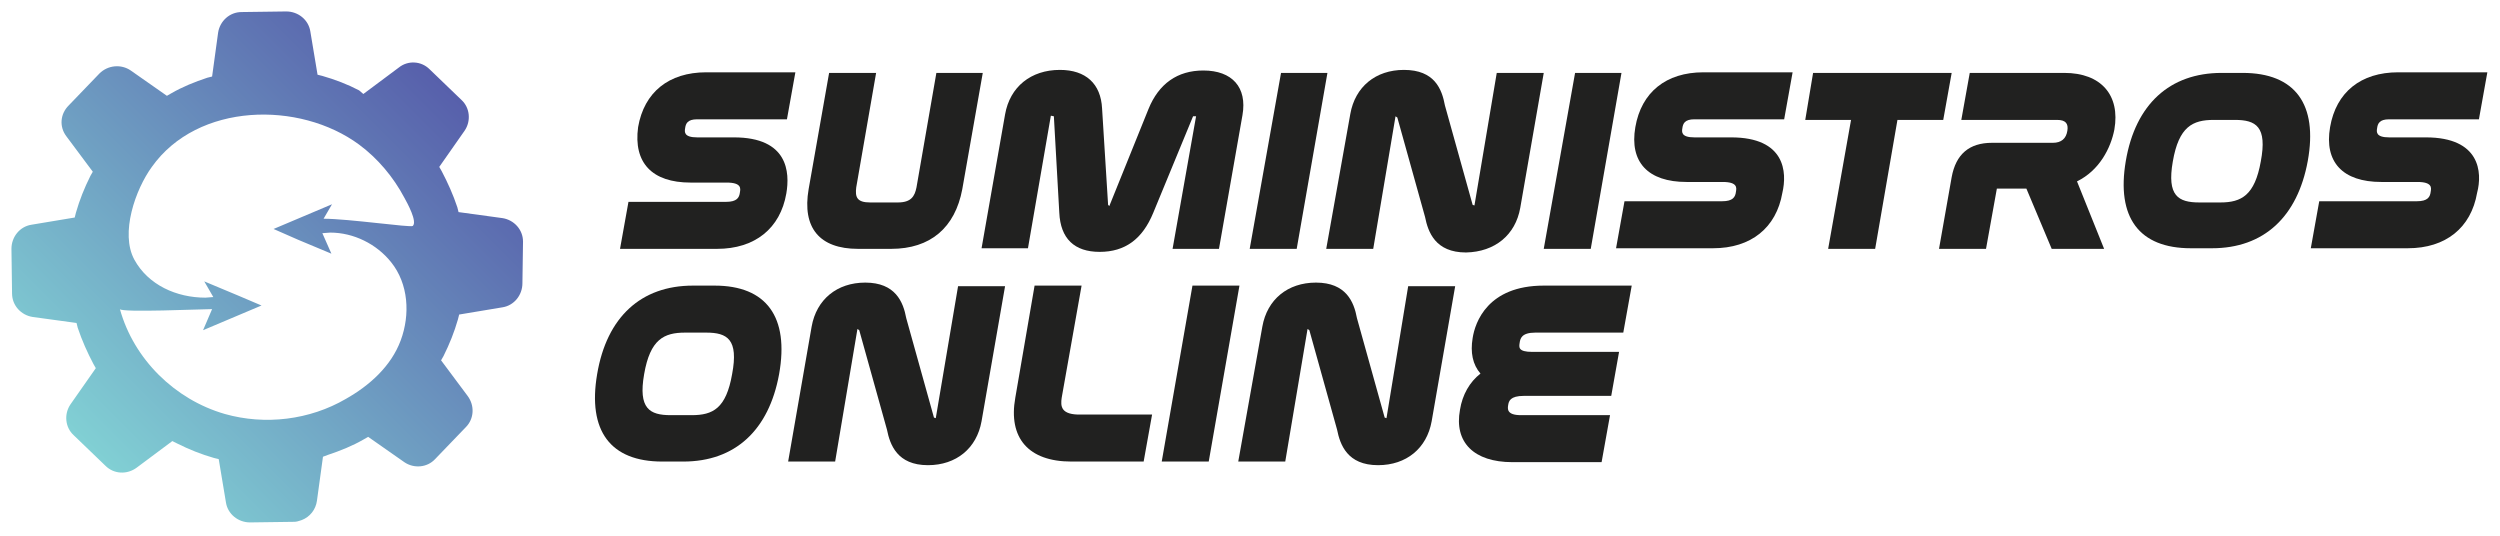 <svg xmlns="http://www.w3.org/2000/svg" xmlns:xlink="http://www.w3.org/1999/xlink" id="Capa_1" x="0px" y="0px" viewBox="0 0 414.9 88.9" style="enable-background:new 0 0 414.9 88.9;" xml:space="preserve"><style type="text/css">	.st0{fill-rule:evenodd;clip-rule:evenodd;fill:url(#SVGID_1_);}	.st1{fill:#212120;}</style><g>			<linearGradient id="SVGID_1_" gradientUnits="userSpaceOnUse" x1="14.332" y1="19.567" x2="74.473" y2="79.708" gradientTransform="matrix(1 0 0 -1 0 94)">		<stop offset="0" style="stop-color:#81D0D4"></stop>		<stop offset="1" style="stop-color:#575FAB"></stop>	</linearGradient>	<path class="st0" d="M86.8,40.1c0-2-1.5-3.6-3.4-3.9l-7.3-1l-0.2-0.8c-0.7-2.1-1.6-4.1-2.6-6l-0.4-0.7l4.2-6  c1.1-1.6,0.9-3.8-0.5-5.1l-5.3-5.1c-1.4-1.4-3.6-1.5-5.1-0.3l-5.9,4.4L59.6,15c-1.9-1-4-1.8-6.1-2.4l-0.8-0.2l-1.2-7.2  c-0.3-1.9-2-3.3-4-3.3L40.1,2c-2,0-3.6,1.5-3.9,3.4l-1,7.3l-0.8,0.2c-2.1,0.7-4.1,1.5-6,2.6l-0.7,0.4l-6-4.2  c-1.6-1.1-3.8-0.9-5.2,0.5l-5.1,5.3C10,18.9,9.8,21,11,22.6l4.4,5.9l-0.4,0.7c-1,2-1.8,4-2.4,6.1l-0.2,0.8l-7.2,1.2  c-1.9,0.3-3.3,2-3.3,4L2,48.7c0,2,1.5,3.6,3.4,3.9l7.3,1l0.2,0.8c0.7,2.1,1.6,4.1,2.6,6l0.4,0.7l-4.2,6c-1.1,1.6-0.9,3.8,0.5,5.1  l5.3,5.1c1.4,1.4,3.6,1.5,5.2,0.3l5.9-4.4l0.8,0.4c2,1,4,1.8,6.1,2.4l0.8,0.2l1.2,7.2c0.3,1.9,2,3.3,4,3.3l7.3-0.1  c0.4,0,0.7-0.1,1-0.2c0.1,0,0.2-0.1,0.3-0.1c1.3-0.5,2.3-1.7,2.5-3.2l1-7.3l0.8-0.3c2.1-0.7,4.1-1.5,6-2.6l0.7-0.4l6,4.2  c1.6,1.1,3.8,0.9,5.1-0.5l5.1-5.3c1.4-1.4,1.5-3.6,0.3-5.2l-4.4-5.9l0.4-0.7c1-2,1.8-4,2.4-6.1l0.2-0.8l7.2-1.2  c1.9-0.3,3.3-2,3.3-4L86.8,40.1z M68.5,37.5c-0.3,0.3-10.7-1.2-14.8-1.2l1.4-2.4L45.4,38l4.1,1.8l5.5,2.3l-1.5-3.4  c0.4,0,0.9-0.1,1.3-0.1c3.9,0,7.7,1.9,10.1,4.9c2.9,3.6,3.2,8.7,1.6,13s-5.2,7.5-9.1,9.7c-6,3.5-13.4,4.4-20.1,2.5  c-8.3-2.4-15.1-9.1-17.4-17.4c0.2,0.6,13.7,0,15.3,0l-1.5,3.5l9.7-4.1L39.4,49l-5.5-2.3l1.5,2.6c-0.4,0-0.9,0.1-1.3,0.1  c-4.8,0-9.5-2.1-11.8-6.3c-2.4-4.4,0.2-11.7,2.9-15.4C32.8,17,49.7,16.7,59.6,24c3.1,2.3,5.7,5.4,7.5,8.8  C67.6,33.7,69.3,36.8,68.5,37.5z"></path>	<g>		<path class="st1" d="M114.6,30.3h6c2.5,0,2.3,1,2.2,1.6c-0.1,0.9-0.5,1.6-2.3,1.6h-16.2l-1.4,7.8h16.1c6.3,0,10.5-3.4,11.5-9.2   c0.6-3.5,0.3-9.3-8.7-9.3h-6.1c-2.2,0-2.1-0.9-2-1.5c0.1-0.8,0.4-1.5,2-1.5h14.9l1.4-7.8h-14.8c-6.2,0-10.3,3.3-11.3,9.1   C105.1,27,108.2,30.3,114.6,30.3z"></path>		<path class="st1" d="M147.9,41.3c6.5,0,10.6-3.5,11.8-9.9l3.4-19.3h-7.7l-3.3,19c-0.3,1.5-0.9,2.5-3.1,2.5h-4.6   c-2.2,0-2.5-0.9-2.3-2.5l3.3-19h-7.8l-3.4,19.3c-1.1,6.4,1.8,9.9,8.2,9.9H147.9z"></path>		<path class="st1" d="M175.8,35.3c0.2,4.3,2.5,6.5,6.7,6.5c4.2,0,7.1-2.1,8.9-6.5l6.6-16l0.5,0l-3.9,22h7.7l3.9-22.2   c0.8-4.6-1.7-7.4-6.5-7.4c-4.3,0-7.4,2.2-9.1,6.4l-6.5,16.1l-0.2-0.2L182.9,18c-0.2-4.1-2.7-6.4-7-6.4c-4.8,0-8.3,2.8-9.1,7.4   l-3.9,22.2h7.7l3.8-22l0.5,0.1L175.8,35.3z"></path>		<polygon class="st1" points="220.3,12.1 212.6,12.1 207.4,41.3 215.2,41.3   "></polygon>		<path class="st1" d="M252.3,34.5l3.9-22.4h-7.8l-3.7,22l-0.3-0.1l-4.6-16.5c-0.5-2.7-1.7-5.9-6.8-5.9c-4.7,0-8.1,2.8-8.9,7.3   l-4,22.4h7.8l3.7-22l0.3,0.2l4.6,16.5c0.5,2.5,1.7,5.9,6.8,5.9C248.1,41.8,251.5,39,252.3,34.5z"></path>		<polygon class="st1" points="269.1,12.1 261.4,12.1 256.2,41.3 264,41.3   "></polygon>		<path class="st1" d="M287.3,22.8h-6.1c-2.2,0-2.1-0.9-2-1.5c0.1-0.8,0.4-1.5,2-1.5h14.9l1.4-7.8h-14.8c-6.2,0-10.3,3.3-11.3,9.1   c-1,5.8,2.1,9.1,8.5,9.1h6c2.5,0,2.3,1,2.2,1.6c-0.1,0.9-0.5,1.6-2.3,1.6h-16.2l-1.4,7.8h16.1c6.3,0,10.5-3.4,11.5-9.2   C296.6,28.6,296.3,22.8,287.3,22.8z"></path>		<polygon class="st1" points="299.6,19.9 307.2,19.9 303.4,41.3 311.2,41.3 314.9,19.9 322.5,19.9 323.9,12.1 300.9,12.1   "></polygon>		<path class="st1" d="M350.9,21.5c1-5.7-2.2-9.4-8.3-9.4h-15.7l-1.4,7.8h15.9c1.4,0,1.9,0.6,1.7,1.8c-0.2,1.3-1,2-2.4,2h-10.1   c-3.8,0-6,1.9-6.7,5.7l-2.1,11.9h7.8l1.8-10h4.9l4.2,10h8.7l-4.5-11.2C348.4,28.3,350.3,24.6,350.9,21.5z"></path>		<path class="st1" d="M372.2,12.1h-3.5c-8.6,0-14.3,5.2-15.9,14.6c-1.6,9.4,2.2,14.5,10.8,14.5h3.5c8.6,0,14.2-5.2,15.9-14.5   C384.7,17.3,380.9,12.1,372.2,12.1z M368.5,33.6h-3.5c-3.5,0-5.4-1.1-4.4-6.8c1-5.8,3.3-6.9,6.8-6.9h3.5c3.5,0,5.4,1.1,4.3,6.9   C374.2,32.4,372,33.6,368.5,33.6z"></path>		<path class="st1" d="M402.6,22.8h-6.1c-2.2,0-2.1-0.9-2-1.5c0.1-0.8,0.4-1.5,2-1.5h14.9l1.4-7.8h-14.8c-6.2,0-10.3,3.3-11.3,9.1   c-1,5.8,2.1,9.1,8.5,9.1h6c2.5,0,2.3,1,2.2,1.6c-0.1,0.9-0.5,1.6-2.3,1.6h-16.2l-1.4,7.8h16.1c6.3,0,10.5-3.4,11.5-9.2   C412,28.6,411.6,22.8,402.6,22.8z"></path>		<path class="st1" d="M118.6,47.4H115c-8.6,0-14.3,5.2-15.9,14.7c-1.6,9.4,2.2,14.5,10.8,14.5h3.5c8.6,0,14.2-5.2,15.9-14.5   C131,52.6,127.2,47.4,118.6,47.4z M114.8,68.9h-3.5c-3.5,0-5.4-1.1-4.4-6.8c1-5.8,3.3-6.9,6.8-6.9h3.5c3.5,0,5.4,1.1,4.3,6.9   C120.5,67.8,118.3,68.9,114.8,68.9z"></path>		<path class="st1" d="M155.3,69.4l-0.3-0.1l-4.6-16.5c-0.5-2.7-1.8-5.9-6.8-5.9c-4.7,0-8.1,2.8-8.9,7.3l-3.9,22.4h7.8l3.7-22   l0.3,0.2l4.6,16.5c0.5,2.5,1.7,5.9,6.8,5.9c4.7,0,8.1-2.8,8.9-7.3l3.9-22.4H159L155.3,69.4z"></path>		<path class="st1" d="M176.2,66l3.3-18.6h-7.8L168.5,66c-1.2,6.7,2.2,10.6,9.3,10.6h12l1.4-7.8h-11.7C176,68.9,176,67.4,176.2,66z"></path>		<polygon class="st1" points="192.8,76.6 200.6,76.6 205.7,47.4 197.9,47.4   "></polygon>		<path class="st1" d="M230.1,69.4l-0.3-0.1l-4.6-16.5c-0.5-2.7-1.8-5.9-6.8-5.9c-4.7,0-8.1,2.8-8.9,7.3l-4,22.4h7.8l3.7-22l0.3,0.2   l4.6,16.5c0.5,2.5,1.7,5.9,6.8,5.9c4.7,0,8.1-2.8,8.9-7.3l3.9-22.4h-7.8L230.1,69.4z"></path>		<path class="st1" d="M250.3,67.2c0.1-0.6,0.3-1.5,2.6-1.5h14.5l1.3-7.3h-14.4c-2.4,0-2.2-0.8-2.1-1.5s0.3-1.7,2.6-1.7h14.6   l1.4-7.8h-14.6c-9.3,0-11.4,6.1-11.8,8.7c-0.4,2.4,0,4.4,1.3,5.9c-1.8,1.4-3,3.5-3.4,6c-1,5.4,2.3,8.7,8.7,8.7h14.8l1.4-7.8h-14.8   C250,68.9,250.2,67.8,250.3,67.2z"></path>	</g></g></svg>